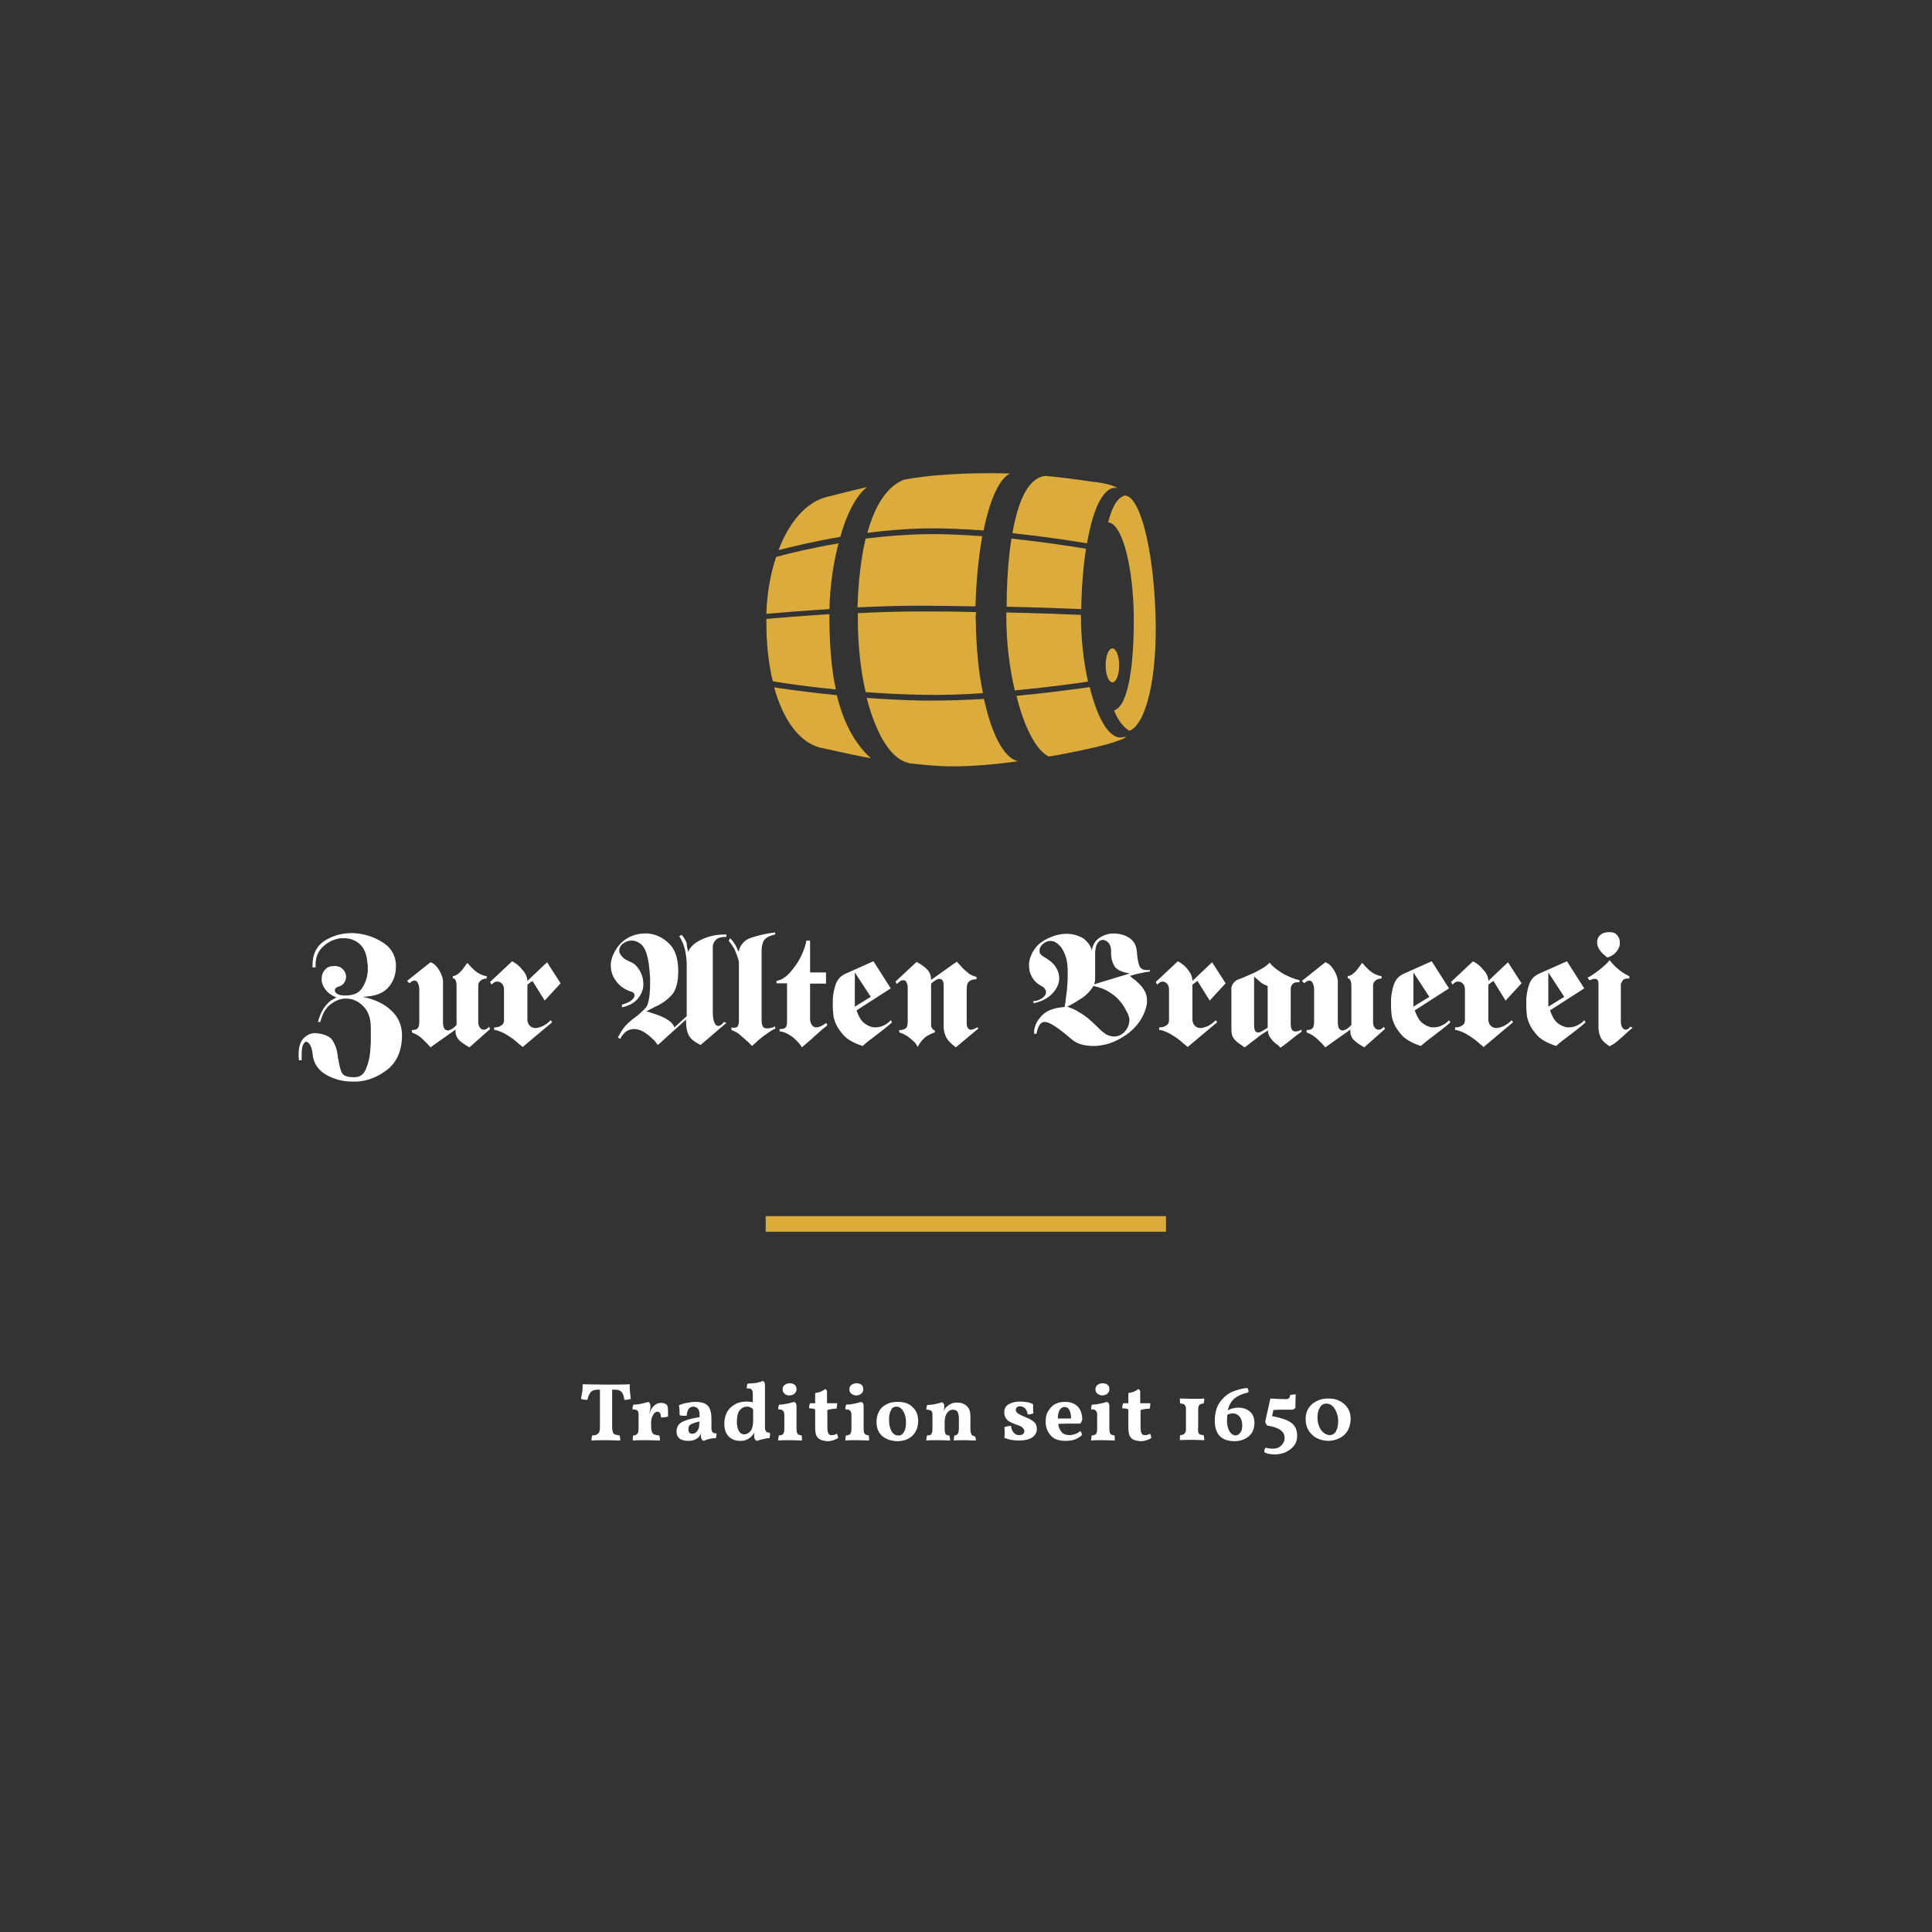 <svg id="Ebene_2_1_" xmlns="http://www.w3.org/2000/svg" viewBox="0 0 570 570"><rect x="0" y="0" width="570" height="570" fill="#333333" stroke="none"/><style>.st0{fill:#dbac3c}</style><path class="st0" d="M225.9 358.8H344v4.6H225.9z"/><path d="M186.1 412.7c-.5.2-1.1.3-1.9.3-.1-1.1-.4-1.8-.8-2.3-.4-.5-1.1-.7-1.9-.7h-.9v11c0 .7.1 1.2.2 1.5.1.3.3.6.6.7s.8.2 1.4.3c.1.3.2.8.2 1.5-.9 0-2.3-.1-4-.1-2 0-3.6 0-4.5.1 0-.6.1-1.1.2-1.5.6 0 1.1-.1 1.4-.3.3-.1.5-.4.7-.7.1-.3.2-.8.2-1.5v-11h-.6c-1 0-1.6.2-2.1.7-.4.5-.8 1.3-1 2.3-.9 0-1.5-.1-1.9-.3.1-.7.3-1.4.4-2.2.1-.8.1-1.5.1-2.1 1.2 0 3.5.1 7 .1 2.9 0 5.2 0 6.9-.1-.1 1.3.1 2.7.3 4.3zm11 4.5v.7c-.5.2-1.2.3-2.1.3 0-.6-.1-1.1-.3-1.3-.2-.3-.4-.4-.8-.4-.2 0-.5.1-.8.4s-.5.7-.7 1.1c-.2.5-.3 1-.3 1.5v1.2c0 .7.1 1.3.2 1.7.2.4.4.7.7.8s.8.3 1.5.3c.1.3.2.8.2 1.5-.9 0-2.1-.1-3.8-.1-1.9 0-3.3 0-4.2.1 0-.6 0-1.1.1-1.5.5 0 .8-.1 1-.3.2-.1.4-.4.5-.7.1-.3.1-.8.1-1.5v-3.3c0-.5 0-.9-.1-1.1-.1-.3-.2-.5-.5-.6-.2-.1-.6-.2-1.2-.2 0-.6.1-1.1.3-1.4.9 0 1.7-.1 2.5-.3.8-.2 1.4-.3 1.8-.5.5.2.7.6.7 1.3 0 .3 0 .7-.1 1.1s-.2.8-.3 1.3c.3-.8.5-1.3.6-1.5.4-.6.8-1.1 1.3-1.4.5-.4 1.1-.5 1.7-.5.7 0 1.2.2 1.7.6.3.7.3 1.7.3 2.7zm14.3 6c0 .4-.1.8-.2 1.1-1.3 0-2.5.3-3.6.8-.3-.1-.5-.3-.6-.5s-.2-.5-.2-.9c0-.2 0-.5.1-.9-.3.6-.6 1.1-1 1.4-.7.6-1.6.9-2.8.9-1.1 0-2-.2-2.6-.7s-.9-1.1-.9-2c0-1.4.6-2.4 1.9-3 1.3-.6 2.9-1 4.9-1.3 0-.7 0-1.3-.1-1.6-.1-.4-.2-.7-.4-.9-.4-.4-.8-.6-1.4-.6-.6 0-1.1.3-1.4.8-.3.5-.5 1.2-.5 1.9h-1.2c-.3 0-.6-.1-.9-.2v-1c0-.7-.1-1.3-.2-1.9.7-.3 1.5-.6 2.4-.7.9-.2 1.7-.3 2.5-.3 1.7 0 2.9.4 3.6 1.1.4.4.6.8.8 1.5.2.6.3 1.5.3 2.6v2.1c0 .6 0 1 .1 1.2.1.3.2.5.4.6s.5.2.9.2c.1 0 .1.1.1.3zm-5-3.8c-1.1.2-1.9.5-2.5.8s-.8.8-.8 1.5c0 .4.1.8.3 1s.5.3.8.3c.4 0 .7-.1 1-.3.3-.2.6-.6.8-1s.3-1 .3-1.6l.1-.7zm20.8 3.7c0 .5-.1.9-.2 1.2-.6 0-1.2.1-1.9.3-.6.1-1.2.3-1.8.5-.3-.1-.5-.3-.6-.5s-.2-.5-.2-.9 0-.7.1-1.1c-.3.5-.6.9-.9 1.2-.3.3-.7.6-1.3.9s-1.2.4-1.9.4c-1.5 0-2.6-.4-3.5-1.3s-1.3-2.1-1.3-3.9c0-1.2.3-2.3.8-3.3.6-1 1.3-1.7 2.4-2.3 1-.6 2.2-.8 3.5-.8.6 0 1.2.1 1.7.2v-2.4c0-.6-.1-1-.3-1.3s-.7-.4-1.5-.4c0-.6.1-1.1.3-1.4.8 0 1.6-.1 2.5-.2.9-.2 1.5-.3 1.9-.6.5.2.7.6.7 1.3v12c0 .6 0 1 .1 1.2.1.3.2.5.4.6s.5.2.9.2l.1.4zm-5.7-1c.5-.7.7-1.7.7-3.1v-3.2c-.3-.3-.5-.5-.8-.6s-.6-.2-1-.2c-.8 0-1.5.3-2.1 1s-.9 1.8-.9 3.5c0 1.1.2 2 .6 2.7.4.7 1 1 1.6 1 .8-.1 1.4-.4 1.9-1.1zm8.3 1.4c.6 0 1.1-.2 1.3-.5s.3-.8.3-1.6v-3.9c0-.6-.1-1-.4-1.3-.2-.3-.7-.4-1.4-.4 0-.6.1-1.1.3-1.4.8 0 1.6-.1 2.5-.3.9-.2 1.5-.4 1.9-.5.5.2.7.6.7 1.3v6.5c0 .8.1 1.4.3 1.6.2.3.6.4 1.2.5.1.3.1.8.1 1.5-.7 0-1.9-.1-3.5-.1-1.7 0-2.8 0-3.5.1 0-.7.1-1.2.2-1.5zm1.7-12.3c-.4-.3-.6-.7-.6-1.3 0-.6.2-1 .6-1.3.4-.3.9-.5 1.5-.5.7 0 1.2.2 1.5.5.4.3.5.8.5 1.3s-.2.9-.6 1.3c-.4.3-.9.5-1.6.5-.5 0-1-.2-1.3-.5zm9.8 13c-.6-.6-.8-1.6-.8-3v-5.4c-.5-.2-1.1-.3-1.8-.3 0-.6.1-1.1.3-1.5h1.5v-3c.5-.1 1.1-.2 1.6-.4s1-.5 1.3-.8c.2.1.4.2.5.4.1.2.1.6.1 1.1v2.7h3c0 .5-.1 1-.2 1.6-1.1 0-2 .2-2.7.4v4.9c0 1 .1 1.6.3 2s.5.5 1 .5 1-.1 1.5-.4c.2.3.3.7.4 1.2-.3.3-.8.5-1.4.7-.6.2-1.2.3-1.8.3-1.3-.1-2.2-.4-2.8-1zm8.3-.7c.6 0 1.1-.2 1.3-.5s.3-.8.3-1.6v-3.9c0-.6-.1-1-.4-1.3-.2-.3-.7-.4-1.4-.4 0-.6.1-1.1.3-1.4.8 0 1.6-.1 2.5-.3.9-.2 1.5-.4 1.9-.5.5.2.7.6.7 1.3v6.5c0 .8.1 1.4.3 1.6.2.3.6.4 1.2.5.1.3.1.8.1 1.5-.7 0-1.9-.1-3.5-.1-1.7 0-2.8 0-3.5.1 0-.7.1-1.2.2-1.5zm1.6-12.3c-.4-.3-.6-.7-.6-1.3 0-.6.2-1 .6-1.3.4-.3.9-.5 1.5-.5.7 0 1.2.2 1.5.5.4.3.5.8.5 1.3s-.2.9-.6 1.3c-.4.3-.9.5-1.6.5-.4 0-.9-.2-1.3-.5zm9 12.4c-1.1-1-1.6-2.4-1.6-4.1 0-1.2.3-2.3.8-3.2.5-.9 1.3-1.6 2.2-2 .9-.5 2-.7 3.2-.7 2 0 3.5.5 4.5 1.6 1.1 1 1.6 2.4 1.6 4.1 0 1.2-.3 2.2-.8 3.1s-1.2 1.6-2.2 2.1c-.9.5-2 .7-3.3.7-1.8-.1-3.3-.6-4.4-1.6zm6.5-1.1c.4-.7.6-1.6.6-2.7 0-1-.1-1.8-.4-2.6-.3-.7-.6-1.3-1-1.6-.4-.4-.9-.6-1.4-.6-.7 0-1.3.3-1.6 1-.4.7-.6 1.6-.6 2.7 0 1.5.2 2.6.7 3.5s1.2 1.3 2 1.3c.7.1 1.3-.3 1.7-1zm21.2 2.5c-1.4 0-2.4-.1-3-.1-1.6 0-2.7 0-3.5.1 0-.7.1-1.2.2-1.5.5 0 .8-.2 1-.5s.3-.9.3-1.8v-2.6c0-1-.2-1.7-.4-2.1-.3-.4-.8-.6-1.4-.6s-1.2.3-1.7 1-.7 1.6-.7 2.9v1.6c0 .8.1 1.4.3 1.7.2.3.6.4 1.1.4.1.4.2.9.2 1.5-.7 0-1.8-.1-3.4-.1-1.7 0-2.8 0-3.6.1 0-.7.1-1.2.2-1.5.6 0 1.1-.1 1.3-.4.2-.3.3-.9.3-1.7v-3.6c0-.5 0-.9-.1-1.1-.1-.3-.2-.5-.5-.6-.2-.1-.6-.2-1.2-.2 0-.6.1-1.1.3-1.4.9 0 1.7-.1 2.5-.3.8-.2 1.4-.3 1.8-.5.5.2.7.6.7 1.3 0 .4-.1.9-.2 1.5 0 0 .1-.2.2-.5s.3-.5.4-.7c.4-.4.9-.8 1.5-1.1.6-.3 1.2-.4 1.9-.4 1.1 0 2 .3 2.8 1 .7.6 1.1 1.6 1.1 3v3.7c0 .8.1 1.3.3 1.7.2.3.5.5.9.5.3.1.4.6.4 1.3zm16.3-7.8c-.3.1-.7.1-1 .1-.1-.7-.3-1.2-.7-1.7-.4-.4-.9-.7-1.6-.7-.4 0-.7.1-.9.3-.2.2-.3.4-.3.7 0 .3.1.5.2.7s.4.4.7.6 1 .5 1.7.8c.9.4 1.7.7 2.2 1.1.5.3.9.7 1.1 1.1s.3.9.3 1.4c0 1.1-.5 1.9-1.4 2.5s-2.2.9-3.8.9c-1 0-1.8-.1-2.4-.2-.7-.1-1.3-.4-2-.6.1-.4.1-.9.1-1.6 0-.6 0-1.1-.1-1.5.2-.1.5-.2.9-.3.4-.1.7-.1 1.1-.1.1.9.3 1.5.8 2 .4.5 1 .7 1.6.7.5 0 .9-.1 1.1-.3.3-.2.4-.5.4-.9s-.2-.7-.5-1-.9-.6-1.9-.9c-.8-.3-1.5-.6-2-.9s-.9-.7-1.1-1.1c-.3-.4-.4-1-.4-1.7 0-1 .4-1.8 1.3-2.3s2-.8 3.3-.8c.8 0 1.6.1 2.2.2s1.2.3 1.7.6v1c0 .6 0 1.1.1 1.6 0 .1-.3.2-.7.3zm14.8 5.4c.1.2.2.5.2.8-.6.6-1.3 1-2.1 1.3-.8.3-1.7.4-2.7.4-2 0-3.5-.5-4.4-1.6-1-1.1-1.5-2.4-1.5-4.1 0-1.2.2-2.2.7-3s1.1-1.6 2-2.1 1.9-.7 3-.7c1.7 0 2.9.5 3.8 1.4.8.9 1.3 2.2 1.3 3.8-.1.5-.3.9-.6 1.2-2.8 0-4.9 0-6.5.1.1 1 .5 1.8 1 2.4s1.3.9 2.3.9c.6 0 1.1-.1 1.7-.3.6-.2 1-.5 1.4-.8.2-.1.3.1.4.3zm-6.3-6.7c-.4.6-.6 1.4-.6 2.6h3.9c0-1.1-.2-1.9-.5-2.5s-.8-.9-1.4-.9c-.5 0-1 .2-1.4.8zm9.4 7.6c.6 0 1.1-.2 1.3-.5.2-.3.3-.8.3-1.6v-3.9c0-.6-.1-1-.4-1.3-.2-.3-.7-.4-1.4-.4 0-.6.1-1.1.3-1.4.8 0 1.6-.1 2.5-.3.9-.2 1.5-.4 1.9-.5.5.2.7.6.7 1.3v6.5c0 .8.1 1.4.3 1.6.2.3.6.4 1.2.5.1.3.1.8.1 1.5-.7 0-1.9-.1-3.5-.1-1.7 0-2.8 0-3.5.1.1-.7.1-1.2.2-1.5zm1.7-12.3c-.4-.3-.6-.7-.6-1.3 0-.6.2-1 .6-1.3s.9-.5 1.5-.5c.7 0 1.2.2 1.5.5.4.3.5.8.5 1.3s-.2.9-.6 1.3c-.4.3-.9.5-1.6.5-.4 0-.9-.2-1.3-.5zm9.9 13c-.6-.6-.8-1.6-.8-3v-5.4c-.5-.2-1.1-.3-1.8-.3 0-.6.1-1.1.3-1.5h1.5v-3c.5-.1 1.1-.2 1.6-.4s1-.5 1.3-.8c.2.1.4.2.5.4.1.2.1.6.1 1.1v2.7h3c0 .5-.1 1-.2 1.6-1.1 0-2 .2-2.7.4v4.9c0 1 .1 1.6.3 2 .2.4.5.5 1 .5s1-.1 1.5-.4c.2.3.3.7.4 1.2-.3.3-.8.5-1.4.7s-1.2.3-1.8.3c-1.4-.1-2.3-.4-2.8-1zm19.8-1.7c.1.3.3.6.5.7s.6.2 1.1.2c.1.4.2.9.2 1.5-.9 0-2.1-.1-3.6-.1s-2.7 0-3.6.1c0-.6 0-1.1.1-1.5.5 0 .8-.1 1.1-.3.2-.1.4-.4.5-.7.1-.3.1-.8.1-1.5v-4.4c0-.7 0-1.2-.1-1.5s-.3-.6-.5-.7-.6-.2-1.1-.2c-.1-.4-.1-.9-.1-1.5.8 0 2 .1 3.6.1s2.8 0 3.6-.1c0 .6-.1 1.1-.2 1.5-.5 0-.8.1-1 .2s-.4.4-.5.7c-.1.3-.1.8-.1 1.5v4.4c-.1.8 0 1.3 0 1.6zm15.3-6c.9.8 1.3 1.9 1.3 3.3 0 1.2-.3 2.2-.8 3-.6.8-1.3 1.4-2.2 1.8-.9.4-1.8.6-2.8.6-3.9 0-5.9-2-5.9-6 0-2.2.5-4.1 1.5-5.5s2.3-2.5 3.7-3.1c1.5-.6 2.9-1 4.4-1.1.3.3.4.7.3 1.3-1.8.4-3.1 1-4.1 1.8-1 .9-1.6 2-2 3.5 1-.5 2-.8 3-.8 1.6 0 2.7.4 3.6 1.2zm-2.8 6.1c.4-.6.5-1.3.5-2.1 0-1.1-.3-2-.8-2.6-.6-.6-1.2-.9-1.9-.9-.5 0-1.1.1-1.7.4 0 .5-.1 1-.1 1.6 0 1 .1 1.8.4 2.5.2.7.6 1.2.9 1.5.4.3.8.5 1.2.5.6 0 1.1-.3 1.5-.9zm13.4-9.8c.4 0 .7-.1.9-.3.2-.2.3-.5.3-.9.4-.1.9-.2 1.7-.2-.1.9-.1 2.3-.1 3.9-.2.4-.6.6-1.2.6-2.6 0-4.4 0-5.3.1l-.4 1.8c2.6.5 4.5 1.1 5.7 2s1.7 2.2 1.7 3.8c0 1.2-.3 2.2-1 3-.6.8-1.5 1.4-2.5 1.9-1 .4-2 .6-3.1.6-1.4 0-2.4-.2-3.1-.7 0-.5.1-.9.4-1.3.5.2 1.2.3 2.2.3s1.8-.3 2.4-.9 1-1.3 1-2.3c0-1.9-1.7-3.1-5.1-3.6-.4-.4-.6-.8-.6-1.3l1.5-6.7c1.4.1 2.9.2 4.6.2zm18.2 9.3c-.6 1-1.4 1.7-2.4 2.2s-2.1.8-3.3.8c-1.2 0-2.4-.3-3.4-.8s-1.8-1.3-2.4-2.2c-.6-1-.9-2.1-.9-3.4s.3-2.4.9-3.3 1.4-1.6 2.5-2.1c1-.5 2.1-.7 3.3-.7 1.2 0 2.3.2 3.3.7s1.8 1.2 2.4 2.1.9 2 .9 3.3c-.1 1.3-.3 2.4-.9 3.4zm-8.5-1.5c.3.8.7 1.5 1.3 2s1.2.8 1.9.8c.8 0 1.5-.4 1.9-1.2.4-.8.6-1.7.6-2.9 0-.8-.1-1.5-.4-2.4-.3-.8-.7-1.5-1.2-2s-1.2-.8-1.9-.8c-.8 0-1.5.4-1.9 1.2-.5.8-.7 1.7-.7 2.8 0 .9.1 1.7.4 2.5zM92.9 285.4h-.7v-.6c0-3.3 1.2-5.7 3.5-7.2 2.4-1.5 5-2.3 7.9-2.3h.8c3 .2 5.7 1 8.3 2.6 2.5 1.5 3.9 3.7 4.1 6.4v.9c0 2.5-.8 4.5-2.3 6.2s-4.1 2.6-7.5 2.7c3.5.7 6.3 2 8.4 4 2.1 1.9 3.2 4.4 3.2 7.3 0 4.4-1.4 7.7-4.1 10-2.8 2.2-5.8 3.5-9.1 3.7H104c-2.9 0-5.6-.7-7.9-2.1-2.4-1.4-3.7-3.5-3.9-6.3-.1-.9-.3-1.6-.6-2.2-.3-.6-.7-.9-1-1.1-.4-.2-.8.1-1.1.7-.4.6-.5 1.8-.5 3.5v1.2h-.8c0-.3-.1-.6-.1-.9v-.9c0-2.1.5-3.6 1.4-4.6 1-1 2-1.5 3.1-1.6h.7c2.5.3 4.2 1 4.9 2.3.8 1.3 1.2 2.6 1.4 4.1 0 .2.1.4.1.6s0 .4.1.6c.2 1.4.5 2.7.9 3.8.4 1.1 1.6 1.6 3.5 1.6h.4c1.6 0 2.7-.8 3.3-2.3.7-1.5 1.1-3.2 1.3-5 .1-1 .1-2 .2-2.9v-4.4c0-2.8-.8-5-2.3-6.4-1.5-1.5-3.2-2.2-5-2.2h-.4c-1.5.1-2.9.7-4.3 1.8s-2.3 2.8-2.9 5.1h-.7c.4-1.5.9-2.7 1.5-3.7s1.3-1.7 1.9-2.3c.4-.3.7-.5 1.1-.7.3-.2.7-.4 1-.5-1.2-.5-2.2-1.1-2.9-1.9-.7-.8-1.2-1.6-1.4-2.5-.1-.2-.1-.4-.1-.6v-.6c0-1 .3-1.9 1-2.6.6-.8 1.6-1.1 2.8-1.1h.4c1 .1 1.7.5 2.2 1.1s.8 1.3.8 2v.1c0 .6-.2 1.2-.6 1.8-.4.6-.9.9-1.7 1.1-.3.1-.5.2-.7.4-.2.2-.3.4-.3.7v.2c.1.2.2.5.5.7s.7.4 1.2.5l.8.1h.7c2.2 0 3.8-.7 4.7-2 .9-1.3 1.5-2.8 1.7-4.3 0-.3.1-.6.1-.8V285c0-.3 0-.5-.1-.8-.2-2.6-.9-4.5-2.3-5.7s-2.9-1.7-4.6-1.7h-.8c-1.9.2-3.6.9-5.2 2.3s-2.4 3.2-2.4 5.5v.8h-.2zm27.9 4.7l-.7-.7 6.9-5.5c.7.2 1.4.7 2 1.5.6.8 1.1 1.7 1.4 2.6.1.2.1.5.2.7 0 .2.1.5.1.7V302c.1.8.2 1.3.5 1.6.3.3.5.4.9.4.2 0 .3 0 .5-.1s.3-.1.5-.2.4-.2.5-.3c.2-.1.3-.3.5-.4l.3-.3.3-.3v-11.3c0-.9-.1-1.5-.3-1.9s-.5-.6-.8-.6v-.6c.7-.1 1.3-.4 1.8-.9.6-.5 1.1-1.1 1.5-1.7.2-.2.4-.5.5-.7.2-.2.3-.4.5-.6.2.2.5.5.7.8l.9.9c.5.5 1.1 1 1.8 1.4s1.5.7 2.3.8v.7c-.7 0-1.3.2-1.8.6s-.7.9-.7 1.6v10.8c0 .6.2 1.1.5 1.5s.7.6 1.1.6c.3 0 .6-.1.8-.2.3-.2.6-.4.8-.7l.3.7-6.1 5.4c-1.6-.9-2.7-1.7-3.3-2.4-.6-.8-.8-1.5-.8-2.1v-.4c0-.1 0-.3.1-.4L127 309c-.7-.9-1.6-1.7-2.5-2.6-.9-.8-1.9-1.4-3-1.8v-.7c.9 0 1.5-.2 1.8-.6s.4-1.1.4-2V292c0-.7-.1-1.4-.4-1.9-.2-.6-.6-.8-1-.8-.2 0-.5.1-.7.2-.2.1-.5.3-.8.6zm34.8-.7l5.8-5.5 4 6.2-4.7 5.1-3.6-5.8-1.5 1.1V301c.1.7.3 1.3.8 1.7.4.4 1 .6 1.6.6s1.2-.2 2-.5c.8-.4 1.6-.9 2.5-1.8l.4.6-8.7 7.3c-.3-.3-.7-.6-1.2-1-.4-.4-.9-.8-1.4-1.2-.8-.6-1.7-1.2-2.6-1.7s-1.9-.9-2.8-1.1h-.4v-.8h.5c.2 0 .4-.1.6-.1.4-.1.8-.3 1.2-.6.4-.3.6-.8.6-1.4v-9c0-.8-.2-1.4-.6-1.8-.4-.4-.8-.6-1.3-.6h-.3c-.3 0-.5.1-.8.3-.3.2-.5.4-.7.6l-.4-.8 6.5-6.1c1.1.6 2.1 1.3 2.9 2.4 1.1 1.1 1.5 2.2 1.6 3.4zm47.4-8.6c.6-1.2 1.4-2.1 2.5-2.8 1.1-.7 2.3-1.2 3.5-1.6 1-.3 1.9-.5 2.9-.6.9-.1 1.7-.1 2.4-.1v.7c-1.5 0-2.6.3-3.1.9-.5.5-.8 1.1-.9 1.8v19.5c0 1.2.1 2.1.4 2.9.3.8.7 1.2 1.2 1.2.2 0 .5-.1.8-.3.3-.2.6-.5.9-.9l.7.3-7.6 6.5c-1.8-.9-3-1.8-3.5-2.9-.6-1.1-.8-2.6-.8-4.6l-8.3 7.5c-.2-.2-.4-.5-.7-.9s-.7-.8-1.2-1.2c-.6-.6-1.4-1.2-2.2-1.7s-1.7-.8-2.6-.9h-.3c-.8 0-1.5.2-2.2.6-.7.5-1.4 1.2-1.9 2.3l-.7-.4c.7-1.4 1.4-2.5 2.1-3.3.7-.8 1.4-1.4 2.1-2 .1-.1.3-.2.4-.3.2-.1.3-.2.4-.3.6-.4 1.1-.8 1.6-1.3s1.1-1 1.7-1.7c.4-.5.7-1.4.9-2.7.2-1.3.3-2.7.3-4.2v-1.7c-.1-1.5-.2-2.9-.4-4.3s-.5-2.5-.8-3.4c-.4-1.1-1-2-1.7-2.5s-1.4-.8-2.2-.9h-.3c-1 0-1.8.3-2.6.9s-1.1 1.3-1.1 2.1c0 .2 0 .3.1.5 0 .2.1.4.2.5.2.4.6.8 1 1.2.5.4 1.1.7 2 1.1 1.1.4 2 1.3 2.7 2.5s1.1 2.5 1.1 4v.2c0 1.4-.5 2.7-1.5 4s-2.6 2.2-4.8 2.7v-.8c.8-.2 1.5-.5 2.1-.8s1-.7 1.2-1c.2-.2.3-.3.3-.5.1-.2.1-.4.1-.5 0-.2-.1-.5-.3-.7s-.5-.3-.9-.4c-1.7-.6-3.1-1.5-4.2-3-1.1-1.4-1.6-3-1.6-4.7 0-.4 0-.8.1-1.2l.3-1.2c.3-.8.7-1.6 1.2-2.4s1.2-1.6 2-2.3c.9-.7 1.8-1.3 3-1.7 1.1-.4 2.3-.6 3.5-.6h.5c2.3.1 4.5 1 6.4 2.8 1.9 1.7 2.9 4.4 2.9 8.2 0 3.3-.6 5.5-1.7 6.9-1.1 1.3-2.6 2.5-4.4 3.4-.5.2-1.1.5-1.6.8-.6.3-1.1.6-1.7.9.5.1.9.2 1.4.4.5.2 1 .3 1.5.5 1.2.4 2.3.9 3.3 1.5s1.7 1.4 2.1 2.3l3.6-3.3v-14.9c0-.6 0-1.3-.1-2.1s-.2-1.7-.4-2.6c-.2-.7-.4-1.4-.7-2.1s-.6-1.3-1-1.9l.7-.4c.7.8 1.2 1.6 1.5 2.5 0 .7.2 1.6.4 2.5zm14.9 0c.5-2.1 1.8-3.6 3.9-4.2 2.1-.7 4.4-1.2 6.9-1.5v.6c-1.8.4-2.9 1-3.4 1.9-.4.8-.6 1.8-.6 2.9V301c0 .7.1 1.2.3 1.7s.6.7 1.3.7c.3 0 .6 0 1-.1s.9-.2 1.4-.5v.7c-.6.2-1.2.6-1.9 1.1s-1.5 1-2.2 1.6c-.5.4-.9.7-1.3 1.1-.4.4-.8.7-1.2 1.1l-.2.2-.6-.6-.6-.6-2.4-2.1c-.8-.7-1.7-1.1-2.5-1.4v-.8c.2.1.3.1.5.1h.4c.5 0 .9-.2 1-.5.2-.3.2-.7.3-1.1V284c0-.3-.1-.8-.3-1.4s-.4-1.2-.7-1.8c-.2-.6-.5-1.2-.9-1.7-.3-.6-.7-1-1-1.4l-.1-.1.4-.8c0 .1.1.1.1.1l.1.1c.5.5.9 1.1 1.3 1.7.3.5.6 1.2 1 2.1zm14.1 9.3h-2.9v-.7c1.3-.2 2.6-1 3.9-2.4 1.2-1.4 2.3-2.8 3.1-4.4.5-1 .9-1.9 1.2-2.8s.5-1.7.6-2.3h1.1v9.4h4.7v3.3H239V301c.1.6.3 1.1.6 1.5s.7.6 1.2.6c.4 0 .8-.1 1.3-.3.5-.2 1-.6 1.7-1l.3.7c-1 .8-1.9 1.5-2.5 2.1-.7.6-1.3 1.1-1.9 1.7l-.1.1c-.5.4-.9.8-1.4 1.2-.5.4-1 .9-1.6 1.4-.4-.7-.9-1.3-1.6-2-.6-.6-1.3-1.2-2-1.6-.5-.3-1-.6-1.6-.8-.5-.2-1-.3-1.4-.3v-.7c.9 0 1.5-.1 1.8-.5s.4-.9.4-1.7v-11.3h-.2zm25.7-6.5l5.1 8-10.1 6.5c.6 1.7 1.3 3 2.2 3.7s1.9 1.2 2.9 1.3h.5c.9 0 1.7-.2 2.5-.6s1.5-.9 2-1.5l.4.6c-.5.5-1 .9-1.5 1.3l-1.5 1.2c-1 .8-2 1.5-3 2.3-1 .7-1.9 1.5-2.7 2.2-2.7-.9-4.7-2-5.9-3.5-1.2-1.4-2.1-2.9-2.5-4.5-.1-.3-.2-.6-.2-.9s-.1-.6-.1-.9c0-.5-.1-.9-.1-1.4v-2.7c.1-1.5.4-3 .9-4.4s1.5-2.4 2.8-3l8.3-3.7zm-5.5 3.3V297l4.7-2.9-4.7-7.2zm22.5 2.2l7.6-5.4c.2.3.5.6.8.9s.6.6.8.9c.6.6 1.2 1.1 1.9 1.7.7.5 1.4.8 2.3 1v.7c-.9 0-1.6.2-2.1.6-.5.3-.8 1.1-.8 2.4V302c0 .5.1.9.3 1.2.2.4.5.6 1 .6.2 0 .5-.1.8-.2s.6-.3 1-.5l.4.3-6.7 5.6c-1.6-1.2-2.6-2.3-3-3.3s-.6-1.9-.6-2.8v-12c0-.8-.1-1.3-.3-1.6-.2-.3-.5-.5-.8-.5-.2 0-.4 0-.7.1-.2.1-.5.2-.7.4-.2.1-.4.3-.6.4l-.6.5v12.4c0 .3.1.5.3.8.2.3.4.5.8.6v.6c-.7.2-1.5.6-2.4 1.1-.9.6-1.8 1.6-2.7 3.2-.2-.6-.6-1.2-1.2-1.7-.6-.6-1.2-1-1.8-1.5-.5-.3-.9-.5-1.3-.7s-.8-.3-1.1-.4v-.7c.7 0 1.3-.1 1.8-.4s.7-1 .7-2.1v-10.5c-.1-.4-.2-.8-.4-1.2-.2-.4-.5-.5-.9-.5-.2 0-.5 0-.8.2s-.7.5-1.1.9l-.4-.7 6.2-5.8c1.4.7 2.5 1.5 3.2 2.3.7.7 1.1 1.8 1.1 3zm47.4-8.7c.3-1.7 1.1-3 2.4-3.8s2.6-1.2 4.1-1.2c1.3 0 2.6.3 3.7.8 1.2.6 2 1.3 2.5 2.3.2.4.4.9.5 1.5s.2 1.2.2 1.8c.1 1.1.3 2.1.6 3s1 1.4 2.1 1.4h.5c.2 0 .3-.1.5-.1v.6c-.7 0-1.4.1-2.1.3-.7.1-1.4.3-2 .4l-.9.3c-.3.1-.5.1-.8.2.2.3.6.6 1 .9.5.3.9.7 1.4 1.2.7.6 1.3 1.3 1.8 2.2.6.9.8 1.9.8 3.1 0 .4 0 .8-.1 1.2l-.3 1.2c-.9 2.8-2.5 5-4.8 6.9-2.3 1.8-4.7 3-7.2 3.6l-1.8.3c-.6.1-1.2.1-1.7.1-1.3 0-2.5-.2-3.6-.5s-2.1-.9-3-1.7c-2-1.7-3.5-2.9-4.8-3.7-1.2-.8-2.2-1.2-2.9-1.2-.6 0-1.1.3-1.5.9s-.7 1.5-.9 2.6h-.7v-.9c.2-1.7 1-3.2 2.4-4.6s3.6-2.2 6.6-2.4c0-.3.1-.7.2-1.2s.1-1 .2-1.7.2-1.5.3-2.4c.1-.9.1-1.8.2-2.8v-1.8c0-.9 0-1.7-.1-2.6-.1-.8-.2-1.5-.4-2.1-.4-1.3-.9-2.3-1.5-3.1-.6-.7-1.2-1.2-1.8-1.5-.2-.1-.4-.2-.6-.2s-.4-.1-.6-.1c-.8 0-1.6.3-2.2.8s-1 1.1-1.1 1.7v.4c0 .3 0 .6.2.9s.5.5.9.8c1.6.9 2.8 1.8 3.6 3s1.1 2.3 1.1 3.4c0 1.6-.7 3.1-2 4.5s-3.2 2.4-5.6 2.9v-.7h.5c.8-.1 1.5-.4 2.2-.9.6-.5 1-1 1-1.6v-.4c0-.1-.1-.2-.2-.4s-.2-.4-.4-.6c-.2-.2-.5-.4-.8-.5-1.2-.7-2.1-1.5-2.7-2.6-.6-1-.9-2.1-.9-3.3v-1c.2-1.2.6-2.4 1.3-3.5.7-1.1 1.5-2 2.6-2.7.3-.2.7-.5 1-.6.4-.2.7-.4 1-.5.9-.4 1.7-.7 2.6-.9.9-.2 1.7-.3 2.5-.3 1.9 0 3.6.5 5.1 1.4 1.2 1 2.1 2.1 2.4 3.5zm-3.8 18.2c1.1.6 2.1 1.3 2.9 2 1 .9 1.9 1.7 2.6 2.4.7.7 1.2 1.2 1.5 1.4.2.1.3.2.4.3.1.1.3.2.4.3.4.3.9.5 1.3.6s.8.2 1.2.2c1.3 0 2.4-.5 3.2-1.4.9-1 1.3-2 1.4-3.2v-.2c0-.3 0-.6-.1-.9l-.3-.9c-.2-.4-.5-.9-.9-1.7-.4-.8-1-1.6-1.8-2.5s-1.8-1.7-3-2.4c-1.2-.8-2.7-1.3-4.5-1.7-1 1.6-2.2 2.8-3.6 3.7-1.4.9-2.7 1.7-4.1 2.4h-.1c1.3.4 2.5.9 3.5 1.6zm15-11.4c-2.5-.4-4-1.2-4.6-2.3-.6-1.1-.9-2.3-.9-3.6v-1.2c-.1-.9-.4-1.6-.8-2-.5-.5-1-.7-1.5-.8h-.1c-.5 0-1 .2-1.4.7s-.7 1.2-.8 2.2c0 .2-.1.4-.1.6v7.8c0 .7-.1 1.2-.3 1.8l10.5-3.2zm18.5 2.2l5.8-5.5 4 6.2-4.7 5.1-3.6-5.8-1.5 1.1V301c.1.7.3 1.3.8 1.7.4.4 1 .6 1.6.6s1.2-.2 2-.5c.8-.4 1.6-.9 2.5-1.8l.4.6-8.7 7.3c-.3-.3-.7-.6-1.2-1-.4-.4-.9-.8-1.4-1.2-.8-.6-1.7-1.2-2.6-1.7s-1.9-.9-2.8-1.1h-.4v-.8h.5c.2 0 .4-.1.6-.1.4-.1.8-.3 1.2-.6.4-.3.6-.8.6-1.4v-9c0-.8-.2-1.4-.6-1.8s-.8-.6-1.3-.6h-.1c-.3 0-.5.1-.8.3-.3.2-.5.4-.7.6l-.4-.8 6.5-6.1c1.1.6 2.1 1.3 2.9 2.4.9 1.1 1.4 2.2 1.4 3.4zm22.8-5.4c.2.3.5.7 1 1.1.4.4.9.8 1.5 1.2.7.5 1.4 1 2.3 1.4.8.4 1.7.8 2.6 1.1.2.1.5.1.7.2s.5.1.7.2v.6h-.6c-.7 0-1.2.2-1.5.6s-.5.8-.5 1.3v10.1c0 .9.1 1.5.3 1.9.2.4.6.6 1.1.6.2 0 .5 0 .8-.1s.6-.2 1-.4v.6c-.9.6-1.8 1.3-2.8 2.1-1 .8-2.1 1.7-3.4 2.6l-.2-.2-.1-.1-.5-.5c-.2-.1-.4-.3-.6-.4-.6-.5-1.1-1-1.5-1.6-.5-.6-.7-1.2-.8-1.8v-.5c-.6.4-1.3.8-1.9 1.2-.6.4-1.2.9-1.8 1.4-.6.4-1.1.8-1.6 1.2-.5.4-1 .8-1.6 1.2-.8-.6-1.5-1-2-1.4s-.9-.8-1.2-1.2c-.3-.5-.6-1-.6-1.5-.1-.5-.1-1.2-.1-2v-11.5c0-.2.1-.4.2-.7.1-.3.4-.7.7-1 .4-.4.9-.7 1.6-.9.6-.2 1.2-.5 1.9-.8l2.1-.9c.9-.4 1.7-.9 2.6-1.4.9-.5 1.6-1.1 2.2-1.7zm-4.6 18.5c0 .7.1 1.2.3 1.6.2.4.5.5.9.5.2 0 .3 0 .5-.1.2 0 .3-.1.5-.2l1.8-1.1v-12.3c-.9-.3-1.6-.7-2.2-1.2s-1.1-1-1.7-1.5l-.1-.2v14.5zm14.8-12.4l-.7-.7 6.9-5.5c.7.2 1.4.7 2 1.5s1.1 1.7 1.4 2.6c.1.2.1.5.2.7 0 .2.1.5.1.7V302c.1.8.2 1.3.5 1.6.3.3.5.4.9.4.2 0 .3 0 .5-.1s.3-.1.5-.2.4-.2.5-.3c.2-.1.3-.3.5-.4l.3-.3.3-.3v-11.3c0-.9-.1-1.5-.3-1.9s-.5-.6-.8-.6v-.6c.7-.1 1.3-.4 1.8-.9.6-.5 1.1-1.1 1.5-1.7.2-.2.4-.5.5-.7.2-.2.3-.4.5-.6.2.2.5.5.7.8l.9.9c.5.5 1.1 1 1.8 1.4s1.5.7 2.3.8v.7c-.7 0-1.3.2-1.8.6s-.7.9-.7 1.6v10.8c0 .6.2 1.1.5 1.5s.7.6 1.1.6c.3 0 .6-.1.8-.2.3-.2.6-.4.8-.7l.3.7-6.1 5.4c-1.6-.9-2.7-1.7-3.3-2.4-.6-.8-.8-1.5-.8-2.1v-.4c0-.1 0-.3.1-.4L391 309c-.7-.9-1.6-1.7-2.5-2.6-.9-.8-1.9-1.4-3-1.8v-.7c.9 0 1.5-.2 1.8-.6s.4-1.1.4-2V292c0-.7-.1-1.4-.4-1.9-.2-.6-.6-.8-1-.8-.2 0-.5.1-.7.2-.2.1-.5.3-.8.6zm37.6-6.5l5.1 8-10.1 6.5c.6 1.7 1.3 3 2.2 3.7s1.9 1.2 2.9 1.3h.5c.9 0 1.7-.2 2.5-.6s1.5-.9 2-1.5l.4.6c-.5.5-1 .9-1.5 1.3l-1.5 1.2c-1 .8-2 1.5-3 2.3-1 .7-1.9 1.5-2.7 2.2-2.7-.9-4.7-2-5.9-3.5-1.2-1.4-2.1-2.9-2.5-4.5-.1-.3-.2-.6-.2-.9s-.1-.6-.1-.9c0-.5-.1-.9-.1-1.4v-2.7c.1-1.5.4-3 .9-4.4s1.5-2.4 2.8-3l8.3-3.7zm-5.4 3.3V297l4.7-2.9-4.7-7.2zm22.1 2.5l5.8-5.5 4 6.2-4.7 5.1-3.6-5.8-1.5 1.1V301c.1.7.3 1.3.8 1.7.4.4 1 .6 1.6.6s1.2-.2 2-.5c.8-.4 1.6-.9 2.5-1.8l.4.6-8.7 7.3c-.3-.3-.7-.6-1.2-1-.4-.4-.9-.8-1.4-1.2-.8-.6-1.7-1.2-2.6-1.7s-1.9-.9-2.8-1.1h-.4v-.8h.5c.2 0 .4-.1.6-.1.4-.1.8-.3 1.2-.6.4-.3.6-.8.6-1.4v-9c0-.8-.2-1.4-.6-1.8s-.8-.6-1.3-.6h-.3c-.3 0-.5.1-.8.3-.3.2-.5.4-.7.6l-.4-.8 6.5-6.1c1.1.6 2.1 1.3 2.9 2.4 1.1 1.1 1.6 2.2 1.6 3.4zm23.2-5.8l5.1 8-10.1 6.5c.6 1.7 1.3 3 2.2 3.7s1.9 1.2 2.9 1.3h.5c.9 0 1.7-.2 2.5-.6s1.5-.9 2-1.5l.4.6c-.5.5-1 .9-1.5 1.3l-1.5 1.2c-1 .8-2 1.5-3 2.3-1 .7-1.9 1.5-2.7 2.2-2.7-.9-4.7-2-5.9-3.5-1.2-1.4-2.1-2.9-2.5-4.5-.1-.3-.2-.6-.2-.9s-.1-.6-.1-.9c0-.5-.1-.9-.1-1.4v-2.7c.1-1.5.4-3 .9-4.4s1.5-2.4 2.8-3l8.3-3.7zm-5.5 3.3V297l4.7-2.9-4.7-7.2zm12 2.2l-.4-.7c.4-.2.8-.3 1.1-.6.4-.2.8-.5 1.2-.8.7-.5 1.5-1.1 2.2-1.7s1.4-1.3 2-2c.7.9 1.5 1.8 2.5 2.6.9.8 2 1.5 3.3 2.1v.7h-.5c-.6 0-1.1.1-1.4.5s-.5.8-.6 1.2v10.9c0 .7.1 1.3.4 1.8.3.4.6.7 1 .7.2 0 .5-.1.7-.2.2-.2.5-.4.7-.7l.7.3c-1 .8-1.8 1.5-2.4 2.1s-1.3 1.1-1.8 1.6c-.4.3-.7.6-1.1.9s-.8.5-1.2.7l-.1.1s-.1.1-.2.1c-1.4-.9-2.3-1.8-2.7-2.7s-.6-2-.6-3v-12.7c0-.6-.1-1-.3-1.2-.2-.2-.4-.3-.7-.3h-.4c-.1 0-.3.1-.4.1s-.1.1-.2.1-.2.1-.3.1c-.1 0-.2.1-.3.1 0-.1-.1-.1-.2-.1zm5.4-6.6c-1-.8-1.8-1.5-2.3-2.3s-.7-1.5-.7-2.2c0-.9.3-1.6 1-2.2s1.6-.8 2.7-.8c1 0 1.7.3 2.2.9s.8 1.3.8 2.1v.6c0 .2-.1.4-.1.5-.2.7-.6 1.4-1.2 2-.5.6-1.4 1.1-2.4 1.4z" fill="#fff"/><path class="st0" d="M328.8 149c1.3-2.4 3-2.8 3-2.8 4.5 0 8.4 15.3 9.1 34.6.7 19.7-3 33.1-7.7 34.8 0 0-2.8-1.4-4.5-6 4.5-1.4 5.9-15.1 5.8-27.5-.1-13.8-3.1-27.6-7.6-28 .1 0 .6-2.7 1.9-5.1zm-.6 42.3c-1.1 0-2 2.2-2 5s.9 5 2 5 2-2.2 2-5c0-2.7-.9-5-2-5zm1.5-47.3c-1.6-1.1-5.5-1.7-7.6-1.9-4.7-.7-9.2-1.3-13.7-1.7-5 .6-8 7.2-9.7 16.9 9.3 1 17.3 2.2 22 3 1.8-10.4 5-17.2 9-16.3zm-31.3 14.9c9.3 1 17.3 2.2 22 3-.8 5.3-1.3 11.4-1.4 17.8-4.6-.2-12.9-.5-22-.7 0-7.3.5-14.2 1.4-20.1zm-1.5 21.8c9.1.2 17.4.5 22 .7 0 7 .8 13.9 2.1 19.7-4 .6-12.1 1.7-21.6 2.6-1.6-6.7-2.5-14.4-2.5-21.6v-1.4zm35.3 36.6c-.1.2-.4.4-.7.6-.5.2-2.1.9-5.3 1.8-3.3.9-11.1 2.6-16.8 3.5-3.8-1.9-7.3-8.9-9.5-17.9 9.5-.9 17.6-2 21.6-2.6 2.3 9.4 5.9 15.7 9.8 14.8.1.1.7-.2.9-.2zM253 179.2c.2-7.5 1-14.4 2.4-20.3 5.6-.7 11.7-1.2 17.8-1.3 5.4-.1 11.1.2 16.6.6-1.1 6.1-1.8 13.3-2 20.7-5.9-.1-11.7-.2-16.7-.2-5.8 0-12.1.2-18.1.5zm20.2-23.3c-6 .1-11.9.6-17.3 1.3 2.2-8 5.8-13.8 10.9-15.7 3.9-.7 7.9-1.2 11.5-1.4 6.7-.5 13.2-.6 19.7-.4-3.2 1.5-6 7.9-7.8 16.8-5.7-.4-11.5-.7-17-.6zm14.7 27.5c.1 7.6.8 14.9 2.1 21.1-5.8.4-11.7.6-17.3.5-6-.1-11.8-.4-17.3-.8-1.5-6.5-2.3-13.9-2.3-21.2v-2.1c6-.3 12.3-.5 18.2-.5 4.9 0 10.8 0 16.7.2-.2.9-.2 1.8-.1 2.8zm-12.8 23.3c5 0 10.1-.2 15.2-.5 2.2 10.1 5.7 17.3 10 18.4h.1c-7.3 1-14 1.5-19.1 1.5-4.6 0-8.4-.4-13-.9-.4-.1-.6-.2-.6-.2-5.2-1.4-9.4-9-12-19.1 5.4.4 11.1.7 16.9.8h2.5zm-46.7-3.9c3.9.6 10.5 1.5 18.5 2.3 1.8 7.5 4.9 13.9 10 18.6-4.1-.7-15.2-3.2-15.2-3.2-6.3-1.8-10.8-8.7-13.3-17.7zm18.2.6c-8.3-.8-15-1.8-18.6-2.4-1.3-5.3-1.9-11.3-1.9-17.5v-.9c3.6-.3 10.5-.9 18.6-1.4v2.2c.1 7.4.6 14 1.9 20zm1.3-45c-7.8 1.3-14.2 2.9-18.2 3.9 3.1-8.3 8.2-14.2 14.3-15.7 0 0 7.4-1.9 11.8-2.9-3.2 2.5-6 7.9-7.9 14.7zm-3.2 21.3c-8.1.5-15 1.1-18.6 1.4.2-6.1 1.2-11.9 2.9-16.8 3.7-1 10.2-2.6 18.4-4-1.5 5.6-2.5 12.3-2.7 19.4z"/></svg>